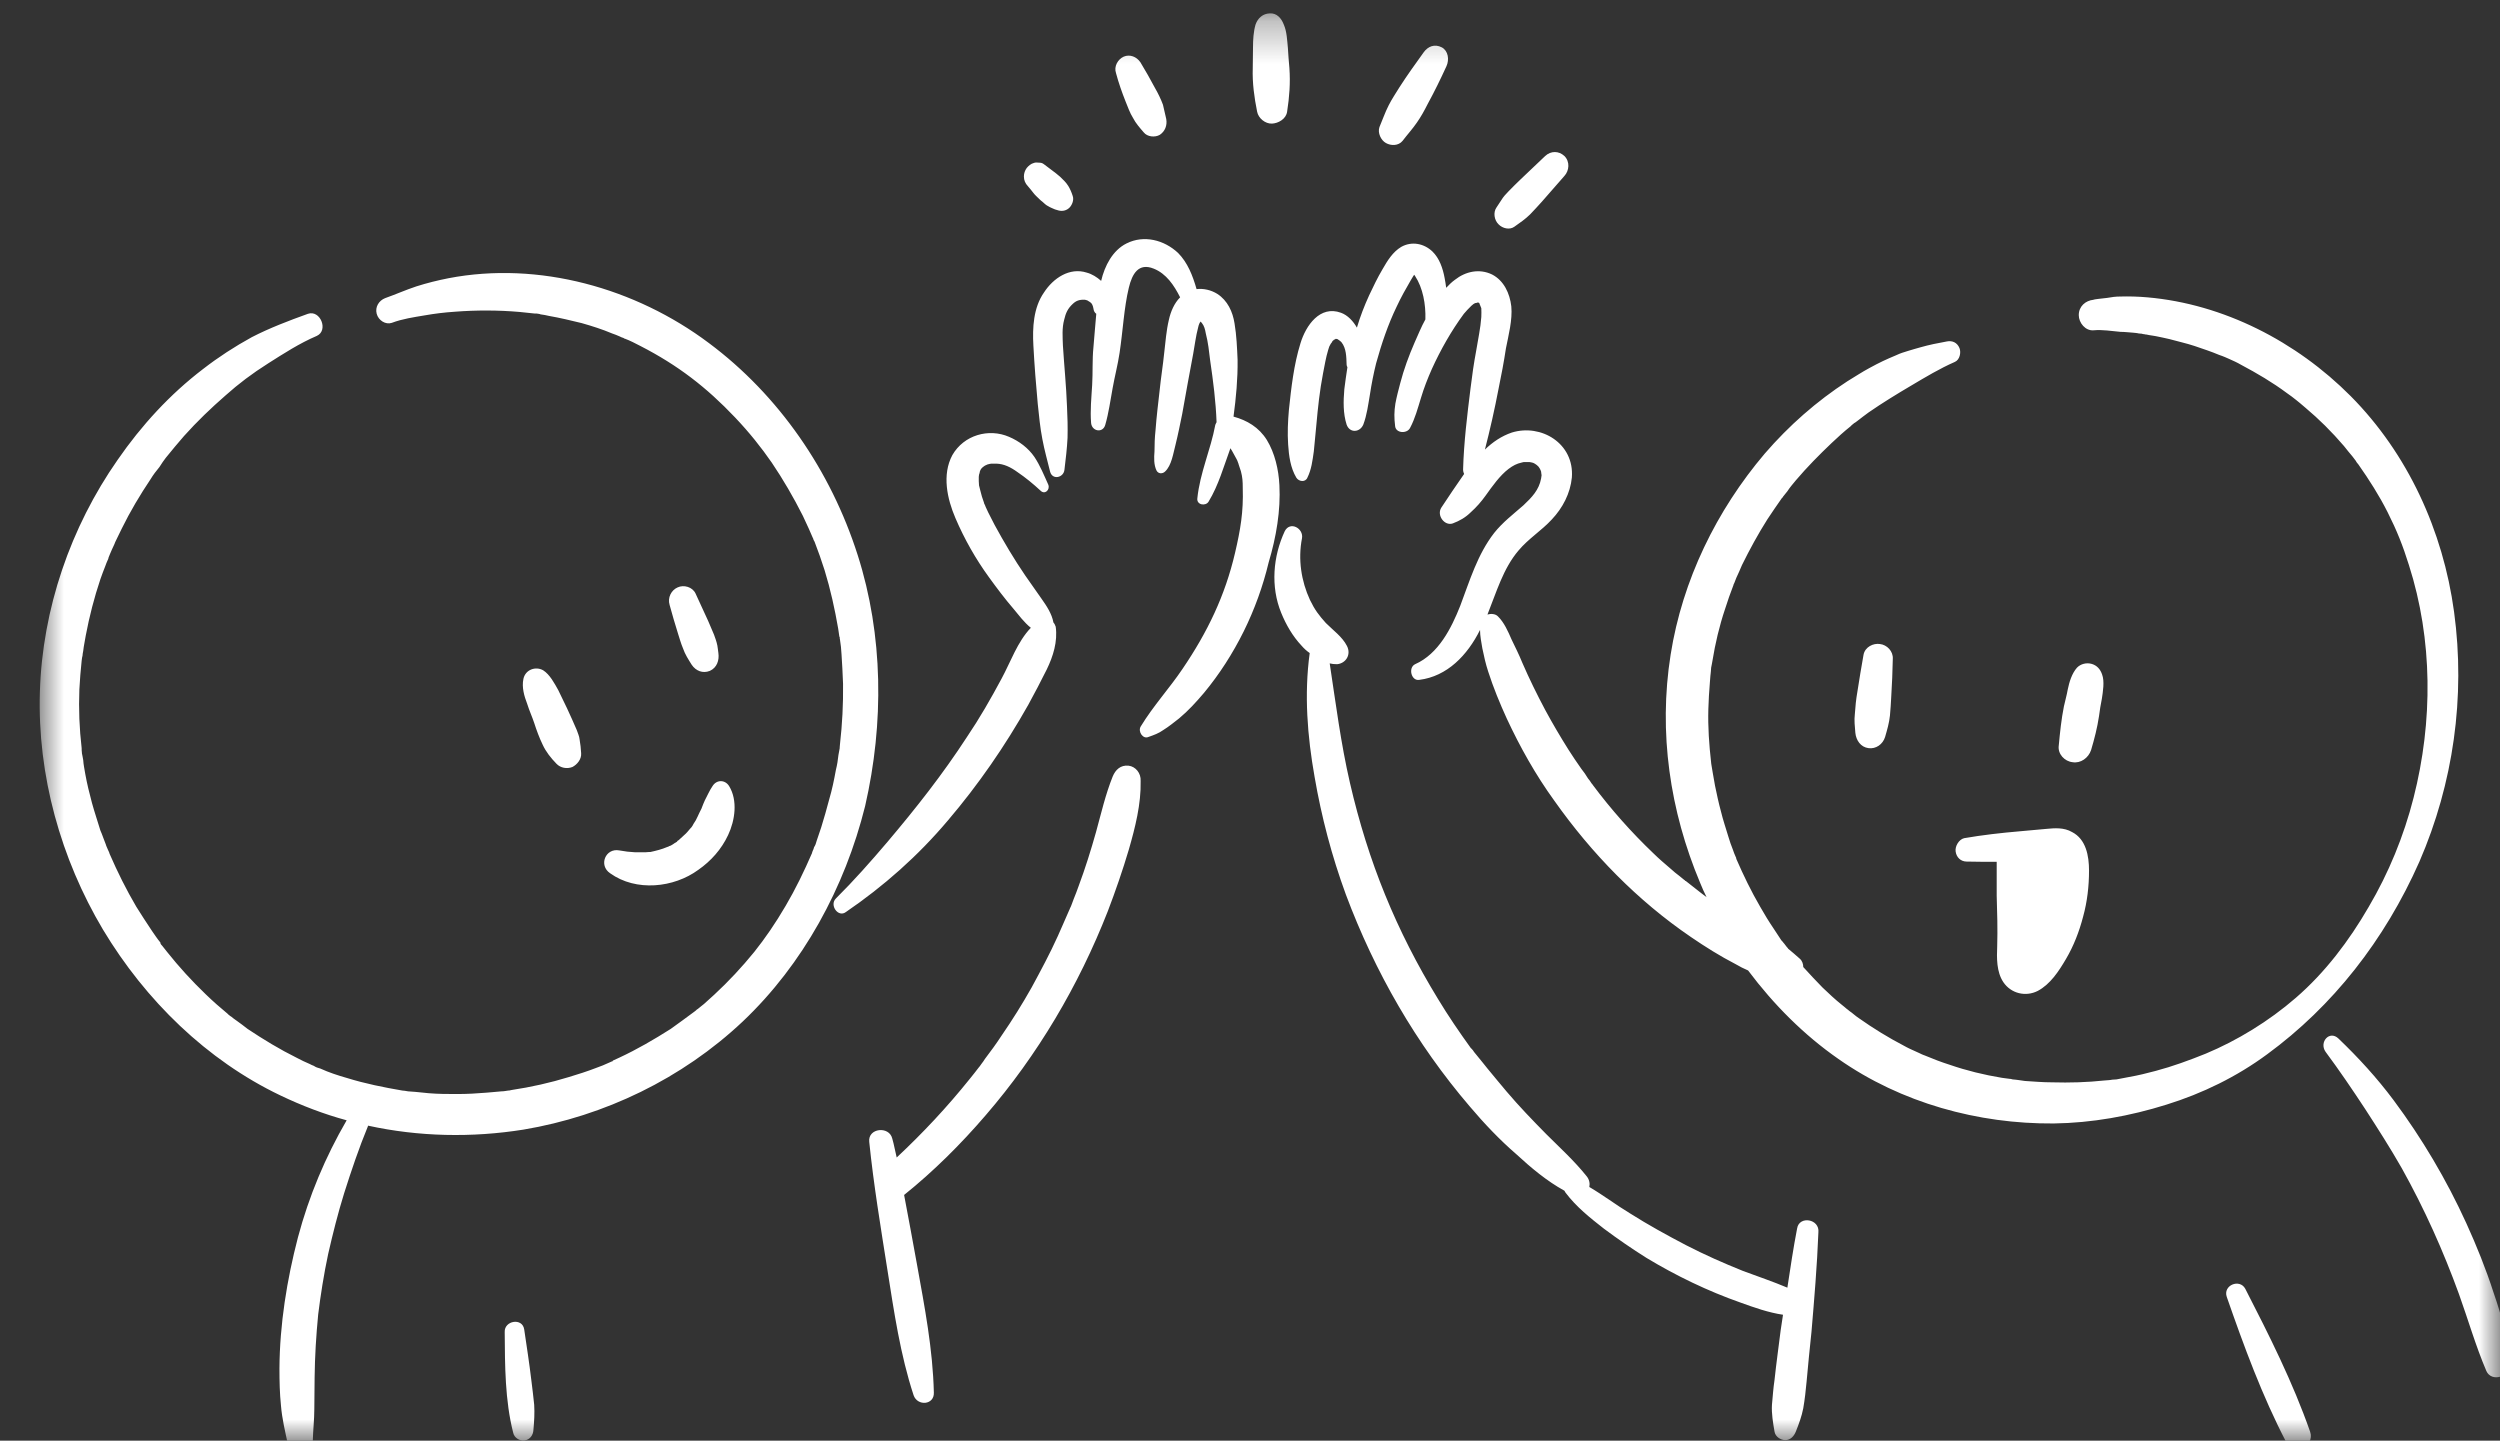 <svg width="59" height="34" viewBox="0 0 59 34" fill="none" xmlns="http://www.w3.org/2000/svg">
<rect x="0" y="0" width="59" height="34" fill="#333333" stroke="none"/>
<mask id="mask0_39_22" style="mask-type:luminance" maskUnits="userSpaceOnUse" x="0" y="0" width="59" height="34">
<path d="M0.88 0.297H59V34H0.88V0.297Z" fill="white"/>
</mask>
<g mask="url(#mask0_39_22)">
<path d="M53.509 24.878C52.788 25.411 51.977 25.806 51.13 26.069C50.27 26.339 49.368 26.502 48.466 26.514C46.686 26.527 44.87 26.032 43.386 24.991C42.575 24.427 41.861 23.712 41.255 22.903C41.152 22.86 41.056 22.809 40.959 22.753C40.595 22.565 40.244 22.345 39.905 22.113C38.646 21.255 37.568 20.151 36.678 18.891C36.242 18.289 35.873 17.631 35.558 16.954C35.395 16.597 35.243 16.227 35.122 15.851C35.062 15.669 35.02 15.481 34.983 15.299C34.959 15.155 34.929 15.011 34.929 14.866C34.632 15.462 34.154 15.963 33.494 16.045C33.306 16.076 33.227 15.757 33.397 15.675C33.948 15.431 34.251 14.829 34.462 14.296C34.687 13.7 34.868 13.086 35.262 12.578C35.461 12.327 35.716 12.133 35.952 11.926C36.152 11.738 36.321 11.562 36.37 11.293L36.382 11.211C36.382 11.224 36.37 11.142 36.37 11.13C36.364 11.105 36.351 11.08 36.333 11.048C36.309 10.998 36.23 10.942 36.182 10.923C36.152 10.917 36.115 10.904 36.091 10.904C36.085 10.904 36.012 10.904 36.025 10.904C36.006 10.904 35.988 10.904 35.964 10.904C35.952 10.904 35.916 10.917 35.909 10.917C35.794 10.942 35.71 10.986 35.601 11.067C35.395 11.224 35.219 11.475 35.062 11.694C34.959 11.838 34.844 11.97 34.711 12.089C34.584 12.214 34.45 12.29 34.287 12.352C34.093 12.421 33.9 12.164 34.014 11.982C34.19 11.719 34.366 11.45 34.553 11.186C34.541 11.161 34.529 11.124 34.529 11.08C34.547 10.434 34.626 9.801 34.705 9.161C34.741 8.86 34.783 8.572 34.838 8.277C34.88 8.014 34.941 7.745 34.959 7.481C34.959 7.419 34.965 7.337 34.959 7.274L34.929 7.199C34.923 7.18 34.904 7.149 34.917 7.155C34.898 7.149 34.886 7.136 34.88 7.136C34.862 7.149 34.808 7.155 34.826 7.149C34.789 7.161 34.747 7.193 34.723 7.218C34.662 7.274 34.59 7.356 34.547 7.406C34.251 7.807 33.996 8.259 33.791 8.71C33.694 8.929 33.603 9.161 33.536 9.387C33.458 9.638 33.397 9.876 33.276 10.102C33.203 10.24 32.943 10.227 32.925 10.058C32.901 9.863 32.901 9.713 32.931 9.525C32.961 9.362 33.003 9.205 33.046 9.042C33.131 8.716 33.246 8.403 33.385 8.083C33.464 7.908 33.542 7.713 33.639 7.538C33.651 7.18 33.579 6.792 33.397 6.516C33.385 6.503 33.385 6.497 33.379 6.484C33.367 6.497 33.367 6.497 33.361 6.503C33.355 6.516 33.318 6.578 33.3 6.604C33.179 6.81 33.064 7.017 32.961 7.237C32.755 7.663 32.604 8.114 32.477 8.572C32.416 8.817 32.368 9.061 32.331 9.306C32.289 9.55 32.259 9.795 32.174 10.02C32.095 10.208 31.853 10.227 31.78 10.02C31.696 9.757 31.702 9.469 31.726 9.186C31.744 9.017 31.774 8.848 31.799 8.666C31.787 8.647 31.78 8.628 31.78 8.603C31.774 8.428 31.774 8.221 31.659 8.077C31.623 8.039 31.581 8.014 31.562 8.002C31.508 7.995 31.544 7.995 31.502 8.002C31.538 7.995 31.502 8.014 31.478 8.02C31.478 8.033 31.448 8.039 31.442 8.058C31.442 8.07 31.405 8.114 31.405 8.114C31.369 8.177 31.369 8.177 31.345 8.259C31.29 8.44 31.26 8.628 31.224 8.81C31.145 9.218 31.102 9.625 31.066 10.027C31.048 10.24 31.024 10.447 31.006 10.653C30.975 10.867 30.951 11.08 30.854 11.274C30.806 11.387 30.654 11.368 30.594 11.274C30.455 11.042 30.418 10.76 30.4 10.49C30.382 10.221 30.394 9.945 30.418 9.675C30.473 9.155 30.533 8.61 30.691 8.102C30.818 7.682 31.151 7.199 31.647 7.381C31.805 7.437 31.938 7.582 32.023 7.732C32.101 7.469 32.198 7.218 32.313 6.967C32.41 6.76 32.513 6.547 32.628 6.353C32.743 6.152 32.87 5.945 33.07 5.826C33.318 5.688 33.603 5.745 33.803 5.933C33.972 6.096 34.051 6.334 34.093 6.56C34.111 6.641 34.117 6.71 34.13 6.792C34.196 6.723 34.257 6.66 34.335 6.604C34.59 6.403 34.917 6.334 35.213 6.478C35.492 6.622 35.631 6.923 35.667 7.23C35.697 7.55 35.601 7.908 35.54 8.221C35.492 8.541 35.431 8.86 35.365 9.18C35.274 9.657 35.165 10.139 35.044 10.61C35.225 10.434 35.437 10.29 35.679 10.208C36.37 9.995 37.157 10.465 37.096 11.268C37.06 11.644 36.878 11.989 36.624 12.258C36.382 12.522 36.073 12.71 35.837 12.992C35.474 13.418 35.316 13.976 35.104 14.503C35.183 14.478 35.292 14.484 35.352 14.547C35.498 14.691 35.589 14.898 35.673 15.092C35.758 15.268 35.849 15.449 35.928 15.644C36.091 16.02 36.273 16.39 36.466 16.753C36.642 17.079 36.824 17.387 37.017 17.694C37.114 17.844 37.217 18.001 37.32 18.145C37.375 18.214 37.429 18.289 37.477 18.371C37.508 18.408 37.532 18.44 37.55 18.471C37.55 18.477 37.568 18.496 37.574 18.502C37.587 18.515 37.587 18.521 37.587 18.521C38.022 19.104 38.501 19.643 39.021 20.139C39.154 20.27 39.288 20.383 39.427 20.502C39.493 20.565 39.566 20.621 39.633 20.672C39.669 20.703 39.712 20.734 39.748 20.766C39.76 20.772 39.766 20.772 39.766 20.784C39.766 20.784 39.772 20.791 39.784 20.791C39.948 20.916 40.105 21.048 40.275 21.173C40.22 21.06 40.166 20.947 40.123 20.835C39.409 19.136 39.136 17.286 39.427 15.449C39.705 13.688 40.511 12.045 41.649 10.704C42.218 10.045 42.872 9.469 43.598 8.998C43.774 8.892 43.943 8.779 44.119 8.685C44.373 8.547 44.494 8.491 44.748 8.384C44.87 8.328 44.906 8.321 45.045 8.277C45.142 8.246 45.239 8.221 45.324 8.196C45.523 8.139 45.735 8.096 45.947 8.058C46.074 8.033 46.189 8.083 46.244 8.215C46.286 8.321 46.25 8.491 46.135 8.541C45.778 8.697 45.445 8.898 45.106 9.099C44.767 9.299 44.428 9.506 44.101 9.732C44.016 9.795 43.931 9.857 43.852 9.92C43.834 9.932 43.774 9.983 43.762 9.983C43.737 10.008 43.701 10.027 43.677 10.058C43.52 10.183 43.368 10.321 43.229 10.453C42.932 10.735 42.648 11.023 42.381 11.337C42.315 11.418 42.242 11.5 42.182 11.594C42.157 11.631 42.121 11.663 42.097 11.7C42.085 11.707 42.079 11.725 42.073 11.738C42.073 11.738 42.073 11.744 42.06 11.744C41.939 11.92 41.818 12.089 41.709 12.258C41.491 12.603 41.292 12.967 41.11 13.337C41.068 13.437 41.025 13.537 40.977 13.637C40.959 13.681 40.947 13.713 40.928 13.763C40.916 13.782 40.91 13.794 40.91 13.807C40.837 13.995 40.771 14.183 40.71 14.377C40.577 14.772 40.48 15.186 40.414 15.594C40.402 15.65 40.396 15.706 40.383 15.757C40.383 15.788 40.377 15.813 40.377 15.838C40.377 15.869 40.365 15.932 40.365 15.951C40.359 16.001 40.359 16.057 40.353 16.108C40.335 16.321 40.323 16.528 40.317 16.735C40.305 17.161 40.335 17.575 40.383 18.001C40.383 18.001 40.383 18.001 40.383 18.007C40.383 18.038 40.396 18.064 40.396 18.089C40.402 18.133 40.414 18.189 40.42 18.233C40.438 18.333 40.456 18.44 40.474 18.54C40.517 18.747 40.559 18.948 40.614 19.148C40.662 19.349 40.729 19.543 40.789 19.744C40.819 19.85 40.856 19.951 40.898 20.057C40.916 20.114 40.934 20.157 40.959 20.214C40.971 20.233 40.977 20.252 40.977 20.27C41.146 20.659 41.328 21.035 41.54 21.399C41.643 21.581 41.746 21.75 41.861 21.919C41.921 22.013 41.982 22.101 42.042 22.195C42.06 22.207 42.079 22.239 42.097 22.258C42.097 22.258 42.097 22.258 42.103 22.264C42.115 22.283 42.163 22.339 42.175 22.358C42.182 22.364 42.194 22.37 42.2 22.389C42.297 22.465 42.381 22.546 42.478 22.628C42.533 22.678 42.557 22.753 42.557 22.822C42.708 22.985 42.854 23.148 43.011 23.305C43.162 23.449 43.308 23.587 43.465 23.712C43.507 23.75 43.556 23.781 43.586 23.812C43.604 23.825 43.623 23.837 43.641 23.856C43.719 23.907 43.786 23.975 43.865 24.026C44.21 24.27 44.567 24.489 44.93 24.678C45.027 24.734 45.13 24.778 45.227 24.822C45.275 24.841 45.318 24.866 45.36 24.884C45.384 24.897 45.414 24.903 45.427 24.91C45.62 24.991 45.814 25.066 46.014 25.129C46.413 25.267 46.825 25.367 47.243 25.436C47.303 25.442 47.364 25.455 47.431 25.461C47.431 25.461 47.437 25.461 47.443 25.461C47.461 25.461 47.491 25.474 47.497 25.474C47.594 25.48 47.691 25.499 47.788 25.511C47.994 25.524 48.212 25.543 48.429 25.543C48.841 25.555 49.259 25.543 49.671 25.499C49.731 25.493 49.792 25.493 49.852 25.48C49.864 25.48 49.931 25.474 49.949 25.474C50.046 25.455 50.149 25.436 50.246 25.417C50.458 25.38 50.663 25.33 50.875 25.273C51.275 25.167 51.669 25.022 52.056 24.866C52.795 24.558 53.545 24.101 54.181 23.549C54.871 22.953 55.44 22.201 55.9 21.405C56.373 20.603 56.73 19.731 56.96 18.828C57.42 17.023 57.414 15.098 56.851 13.337C56.706 12.873 56.566 12.522 56.348 12.089C56.149 11.694 55.913 11.324 55.658 10.961C55.646 10.948 55.622 10.917 55.622 10.917C55.616 10.904 55.604 10.898 55.604 10.885C55.58 10.854 55.543 10.804 55.519 10.773C55.446 10.691 55.386 10.61 55.319 10.528C55.18 10.365 55.029 10.202 54.871 10.045C54.726 9.901 54.568 9.757 54.411 9.625C54.369 9.588 54.32 9.55 54.278 9.512C54.272 9.506 54.199 9.45 54.193 9.443C54.12 9.387 54.054 9.331 53.975 9.28C53.63 9.023 53.267 8.81 52.891 8.61C52.795 8.553 52.692 8.509 52.595 8.465C52.577 8.459 52.51 8.428 52.51 8.428C52.462 8.409 52.419 8.39 52.377 8.378C52.183 8.296 51.989 8.233 51.79 8.165C51.602 8.102 51.396 8.058 51.196 8.002C51.093 7.976 50.99 7.958 50.875 7.933C50.821 7.926 50.773 7.914 50.718 7.908C50.7 7.908 50.676 7.895 50.657 7.895C50.645 7.895 50.633 7.895 50.615 7.889C50.585 7.889 50.542 7.876 50.554 7.876C50.524 7.876 50.5 7.87 50.476 7.87C50.427 7.857 50.379 7.857 50.337 7.851C50.24 7.845 50.143 7.832 50.046 7.832C49.834 7.813 49.616 7.776 49.41 7.795C49.217 7.813 49.059 7.619 49.059 7.437C49.059 7.23 49.217 7.093 49.41 7.074C49.392 7.074 49.489 7.055 49.513 7.055C49.586 7.049 49.664 7.036 49.731 7.03C49.834 7.011 49.931 6.998 50.04 6.998C50.246 6.992 50.458 6.998 50.676 7.017C52.474 7.174 54.193 8.058 55.477 9.349C56.821 10.704 57.656 12.522 57.916 14.44C58.189 16.446 57.898 18.49 57.099 20.333C56.276 22.195 55.047 23.75 53.509 24.878ZM14.405 25.022C14.387 25.029 14.351 25.041 14.405 25.022ZM20.241 13.098C19.605 11.105 18.377 9.324 16.73 8.096C14.992 6.792 12.71 6.158 10.585 6.566C10.331 6.616 10.076 6.679 9.822 6.76C9.574 6.842 9.338 6.948 9.089 7.036C8.944 7.093 8.847 7.243 8.89 7.406C8.932 7.563 9.102 7.669 9.247 7.619C9.495 7.525 9.761 7.487 10.016 7.444C10.27 7.4 10.47 7.375 10.742 7.356C11.239 7.318 11.753 7.318 12.262 7.362C12.383 7.375 12.504 7.387 12.625 7.4C12.637 7.4 12.643 7.4 12.649 7.4C12.649 7.4 12.661 7.4 12.668 7.4C12.698 7.406 12.728 7.406 12.758 7.419C12.825 7.425 12.898 7.444 12.958 7.456C13.212 7.5 13.473 7.563 13.727 7.625C13.969 7.694 14.211 7.77 14.447 7.87C14.508 7.889 14.562 7.914 14.623 7.939C14.647 7.951 14.684 7.97 14.714 7.976C14.72 7.976 14.72 7.976 14.726 7.989C14.726 7.989 14.726 7.989 14.738 7.989C14.871 8.039 14.992 8.102 15.113 8.165C16.003 8.622 16.675 9.143 17.347 9.851C17.686 10.208 17.965 10.559 18.213 10.917C18.48 11.312 18.728 11.738 18.946 12.171C18.994 12.277 19.043 12.377 19.091 12.484C19.121 12.553 19.145 12.603 19.17 12.666C19.17 12.678 19.182 12.685 19.188 12.703C19.194 12.729 19.206 12.76 19.224 12.785C19.309 13.004 19.388 13.23 19.46 13.456C19.599 13.907 19.702 14.377 19.781 14.835C19.787 14.891 19.799 14.948 19.805 14.998C19.805 15.011 19.805 15.023 19.817 15.036C19.817 15.054 19.817 15.073 19.823 15.092C19.842 15.205 19.854 15.324 19.86 15.443C19.878 15.669 19.884 15.901 19.896 16.139C19.902 16.615 19.878 17.086 19.823 17.568C19.823 17.593 19.817 17.612 19.817 17.637C19.817 17.65 19.817 17.65 19.817 17.656C19.805 17.712 19.799 17.763 19.787 17.819C19.775 17.938 19.757 18.051 19.727 18.17C19.684 18.408 19.636 18.64 19.569 18.866C19.509 19.092 19.448 19.311 19.381 19.524C19.345 19.637 19.309 19.731 19.273 19.844C19.261 19.894 19.242 19.951 19.212 19.994C19.206 20.026 19.194 20.051 19.182 20.076C19.182 20.088 19.17 20.095 19.17 20.107C19.17 20.114 19.164 20.114 19.164 20.132C18.976 20.565 18.776 20.979 18.54 21.38C18.298 21.794 18.056 22.145 17.801 22.465C17.511 22.822 17.196 23.16 16.857 23.474C16.778 23.549 16.694 23.618 16.615 23.693C16.572 23.731 16.524 23.762 16.482 23.8C16.482 23.8 16.463 23.819 16.445 23.825C16.433 23.844 16.385 23.875 16.379 23.881C16.197 24.019 16.009 24.151 15.828 24.283C15.434 24.533 15.035 24.765 14.617 24.96C14.562 24.985 14.52 25.004 14.466 25.029C14.466 25.029 14.46 25.029 14.46 25.041H14.466C14.441 25.047 14.417 25.06 14.387 25.073C14.284 25.123 14.169 25.167 14.066 25.204C13.854 25.286 13.636 25.355 13.43 25.417C12.982 25.555 12.528 25.656 12.074 25.724C12.056 25.724 12.032 25.737 12.014 25.737C12.008 25.737 12.008 25.737 11.995 25.737C11.947 25.743 11.893 25.756 11.832 25.756C11.717 25.762 11.602 25.781 11.481 25.787C11.257 25.806 11.021 25.819 10.791 25.819C10.567 25.819 10.349 25.819 10.119 25.8C10.016 25.787 9.901 25.781 9.798 25.768C9.743 25.762 9.695 25.762 9.634 25.756C9.604 25.756 9.58 25.743 9.556 25.743C9.543 25.743 9.507 25.737 9.495 25.737C9.059 25.662 8.617 25.574 8.193 25.442C7.975 25.38 7.764 25.311 7.558 25.217C7.503 25.204 7.449 25.185 7.406 25.154C7.388 25.148 7.328 25.123 7.309 25.11C7.207 25.066 7.11 25.022 7.007 24.966C6.601 24.765 6.22 24.533 5.844 24.283C5.76 24.214 5.669 24.151 5.584 24.088C5.542 24.057 5.493 24.026 5.451 23.988C5.445 23.988 5.427 23.975 5.415 23.963C5.402 23.957 5.384 23.938 5.372 23.925C5.197 23.781 5.027 23.631 4.858 23.468C4.525 23.148 4.222 22.816 3.943 22.465C3.907 22.421 3.865 22.364 3.828 22.32C3.81 22.302 3.792 22.283 3.786 22.258C3.786 22.258 3.786 22.258 3.786 22.245C3.713 22.157 3.647 22.057 3.586 21.969C3.453 21.775 3.338 21.587 3.217 21.399C2.981 20.998 2.775 20.584 2.587 20.151C2.581 20.132 2.575 20.107 2.563 20.088C2.563 20.088 2.563 20.076 2.557 20.076C2.539 20.026 2.509 19.976 2.496 19.925C2.448 19.813 2.418 19.706 2.369 19.599C2.303 19.38 2.23 19.167 2.17 18.948C2.109 18.722 2.054 18.496 2.012 18.264C1.994 18.151 1.97 18.045 1.964 17.938C1.952 17.882 1.946 17.825 1.933 17.775C1.933 17.775 1.933 17.775 1.933 17.763C1.927 17.725 1.927 17.694 1.927 17.656C1.873 17.192 1.855 16.735 1.873 16.271C1.885 16.045 1.903 15.819 1.927 15.594C1.927 15.568 1.946 15.468 1.946 15.487C1.952 15.443 1.952 15.405 1.964 15.362C1.976 15.242 2.006 15.117 2.024 14.998C2.109 14.547 2.224 14.101 2.369 13.669C2.406 13.569 2.442 13.462 2.484 13.362C2.502 13.312 2.521 13.261 2.545 13.211C2.545 13.211 2.557 13.192 2.557 13.18C2.557 13.174 2.563 13.167 2.563 13.155C2.575 13.13 2.587 13.092 2.599 13.067C2.605 13.048 2.636 12.986 2.642 12.967C2.666 12.91 2.696 12.86 2.72 12.791C2.775 12.685 2.817 12.584 2.872 12.478C3.072 12.07 3.308 11.675 3.556 11.305C3.616 11.205 3.689 11.111 3.762 11.023C3.786 10.986 3.81 10.948 3.84 10.904C3.84 10.904 3.907 10.816 3.913 10.804C4.058 10.628 4.198 10.453 4.343 10.29C4.652 9.945 4.979 9.632 5.324 9.331C5.633 9.055 5.947 8.817 6.335 8.572C6.692 8.346 7.067 8.102 7.479 7.926C7.758 7.795 7.558 7.306 7.267 7.406C6.813 7.569 6.353 7.745 5.941 7.958C5.542 8.177 5.154 8.428 4.791 8.71C4.01 9.306 3.338 10.039 2.775 10.854C1.667 12.44 1.001 14.365 0.941 16.327C0.88 18.296 1.437 20.27 2.43 21.938C3.435 23.612 4.882 25.022 6.613 25.85C7.122 26.094 7.649 26.295 8.181 26.439C7.679 27.304 7.291 28.226 7.031 29.204C6.771 30.201 6.601 31.254 6.595 32.295C6.595 32.596 6.601 32.884 6.631 33.172C6.656 33.48 6.728 33.78 6.795 34.088C6.874 34.426 7.37 34.345 7.382 34.006C7.388 33.749 7.418 33.505 7.418 33.254C7.418 33.003 7.425 32.746 7.425 32.502C7.431 32.006 7.461 31.517 7.509 31.022C7.564 30.577 7.642 30.075 7.745 29.593C7.854 29.116 7.975 28.633 8.121 28.163C8.29 27.63 8.472 27.091 8.684 26.577C8.684 26.577 8.684 26.577 8.684 26.565C9.883 26.828 11.136 26.853 12.353 26.659C14.266 26.339 16.1 25.455 17.529 24.107C18.952 22.759 19.939 20.947 20.417 19.023C20.865 17.067 20.847 14.992 20.241 13.098ZM26.634 18.07C26.447 18.051 26.326 18.164 26.259 18.327C26.09 18.747 25.987 19.198 25.866 19.637C25.744 20.07 25.611 20.496 25.454 20.916C25.418 21.016 25.381 21.117 25.339 21.217C25.321 21.273 25.297 21.324 25.278 21.38C25.272 21.399 25.26 21.418 25.254 21.43C25.254 21.443 25.236 21.468 25.23 21.487C25.139 21.693 25.054 21.894 24.963 22.095C24.776 22.508 24.564 22.903 24.346 23.305C24.128 23.693 23.892 24.07 23.638 24.439C23.511 24.634 23.377 24.816 23.244 24.991C23.22 25.029 23.196 25.066 23.165 25.104C23.159 25.11 23.147 25.129 23.147 25.129C23.135 25.148 23.117 25.173 23.099 25.192C23.026 25.286 22.96 25.373 22.887 25.461C22.354 26.126 21.779 26.74 21.162 27.317C21.125 27.173 21.101 27.016 21.058 26.872C20.986 26.565 20.477 26.621 20.514 26.947C20.617 27.956 20.786 28.972 20.944 29.975C21.101 30.966 21.246 31.969 21.561 32.928C21.652 33.191 22.051 33.16 22.039 32.865C22.015 31.843 21.821 30.84 21.64 29.837C21.543 29.298 21.44 28.746 21.337 28.201C22.033 27.643 22.681 26.997 23.262 26.32C24.485 24.903 25.454 23.267 26.144 21.505C26.326 21.029 26.495 20.54 26.64 20.051C26.792 19.524 26.931 18.973 26.919 18.433C26.931 18.245 26.798 18.089 26.634 18.07ZM22.372 19.361C23.087 18.521 23.716 17.612 24.267 16.634C24.413 16.365 24.564 16.082 24.703 15.8C24.855 15.487 24.963 15.142 24.915 14.791C24.903 14.754 24.885 14.716 24.861 14.691C24.824 14.484 24.697 14.296 24.582 14.133C24.449 13.951 24.328 13.763 24.195 13.581C23.934 13.199 23.692 12.791 23.474 12.39C23.42 12.29 23.377 12.196 23.323 12.095C23.305 12.051 23.28 12.008 23.262 11.964C23.256 11.939 23.238 11.907 23.226 11.882C23.226 11.87 23.22 11.863 23.22 11.857C23.184 11.763 23.159 11.675 23.135 11.575C23.123 11.537 23.117 11.493 23.105 11.456C23.105 11.418 23.099 11.393 23.099 11.356C23.099 11.324 23.099 11.293 23.099 11.255C23.099 11.249 23.105 11.186 23.117 11.168C23.123 11.111 23.147 11.061 23.196 11.023C23.226 10.998 23.256 10.979 23.305 10.961C23.395 10.935 23.414 10.942 23.517 10.942C23.692 10.948 23.849 11.023 24.013 11.142C24.207 11.274 24.382 11.418 24.558 11.581C24.661 11.682 24.788 11.556 24.739 11.437C24.643 11.224 24.546 10.986 24.413 10.785C24.267 10.572 24.049 10.409 23.813 10.309C23.335 10.102 22.748 10.265 22.475 10.741C22.227 11.205 22.354 11.776 22.548 12.227C22.76 12.722 23.026 13.192 23.341 13.625C23.523 13.876 23.716 14.133 23.916 14.365C24.037 14.509 24.17 14.691 24.328 14.816C24.013 15.142 23.849 15.625 23.638 16.014C23.383 16.49 23.117 16.954 22.82 17.393C22.245 18.277 21.622 19.067 20.944 19.869C20.55 20.333 20.15 20.784 19.727 21.204C19.569 21.361 19.781 21.662 19.963 21.524C20.853 20.916 21.664 20.201 22.372 19.361ZM30.194 11.45C30.176 11.08 30.085 10.691 29.898 10.384C29.71 10.083 29.431 9.92 29.111 9.832C29.171 9.387 29.213 8.936 29.207 8.491C29.195 8.215 29.183 7.914 29.135 7.632C29.092 7.356 28.971 7.093 28.729 6.936C28.578 6.842 28.402 6.804 28.239 6.823C28.148 6.503 28.027 6.196 27.803 5.97C27.476 5.663 26.998 5.538 26.586 5.745C26.259 5.908 26.071 6.271 25.987 6.629C25.89 6.541 25.769 6.466 25.648 6.434C25.242 6.303 24.855 6.566 24.637 6.904C24.388 7.262 24.364 7.732 24.388 8.158C24.413 8.622 24.449 9.08 24.491 9.531C24.521 9.813 24.546 10.089 24.6 10.365C24.649 10.628 24.721 10.879 24.782 11.13C24.836 11.337 25.103 11.274 25.121 11.086C25.151 10.835 25.181 10.591 25.194 10.334C25.2 10.083 25.194 9.838 25.181 9.588C25.163 9.105 25.115 8.635 25.085 8.158C25.078 7.951 25.06 7.745 25.115 7.544C25.151 7.387 25.2 7.281 25.315 7.174C25.393 7.099 25.472 7.067 25.605 7.074C25.605 7.074 25.678 7.093 25.666 7.093C25.678 7.099 25.708 7.118 25.726 7.13C25.775 7.161 25.793 7.218 25.805 7.281C25.811 7.337 25.835 7.381 25.872 7.406C25.847 7.669 25.829 7.933 25.805 8.196C25.775 8.491 25.793 8.791 25.775 9.086C25.757 9.387 25.726 9.688 25.75 9.983C25.769 10.183 26.029 10.227 26.084 10.027C26.168 9.738 26.205 9.443 26.259 9.155C26.308 8.879 26.38 8.61 26.422 8.328C26.501 7.807 26.526 7.262 26.64 6.792C26.719 6.459 26.871 6.196 27.228 6.34C27.524 6.459 27.706 6.729 27.851 7.017C27.712 7.155 27.627 7.356 27.585 7.55C27.524 7.807 27.506 8.07 27.476 8.321C27.446 8.622 27.397 8.917 27.367 9.218C27.331 9.531 27.294 9.838 27.27 10.158C27.252 10.321 27.246 10.49 27.246 10.653C27.234 10.804 27.228 10.967 27.294 11.105C27.337 11.186 27.434 11.186 27.494 11.13C27.651 10.986 27.688 10.697 27.742 10.497C27.803 10.252 27.851 10.008 27.9 9.769C27.985 9.299 28.069 8.817 28.16 8.346C28.196 8.152 28.221 7.933 28.275 7.732C28.275 7.713 28.299 7.65 28.299 7.65C28.305 7.632 28.317 7.607 28.336 7.588C28.336 7.588 28.342 7.588 28.342 7.6C28.354 7.607 28.366 7.625 28.366 7.625C28.42 7.694 28.439 7.77 28.457 7.87C28.511 8.077 28.535 8.296 28.56 8.509C28.632 8.998 28.693 9.475 28.711 9.964C28.699 9.983 28.693 10.001 28.681 10.027C28.572 10.616 28.317 11.161 28.257 11.763C28.239 11.92 28.457 11.951 28.523 11.838C28.759 11.45 28.881 11.005 29.038 10.578C29.092 10.66 29.135 10.754 29.183 10.835C29.195 10.86 29.207 10.879 29.213 10.904C29.213 10.917 29.232 10.942 29.232 10.961C29.25 11.011 29.268 11.067 29.286 11.124C29.323 11.268 29.329 11.356 29.329 11.519C29.347 12.083 29.274 12.503 29.147 13.048C28.911 14.058 28.499 14.916 27.906 15.788C27.603 16.239 27.216 16.659 26.919 17.148C26.852 17.267 26.974 17.449 27.101 17.393C27.228 17.349 27.349 17.305 27.452 17.23C27.585 17.148 27.706 17.048 27.827 16.954C28.045 16.772 28.227 16.572 28.414 16.352C28.778 15.913 29.092 15.424 29.353 14.898C29.607 14.384 29.807 13.832 29.94 13.274C30.122 12.666 30.225 12.045 30.194 11.45ZM58.849 30.508C58.667 29.944 58.449 29.404 58.207 28.872C57.735 27.837 57.16 26.866 56.488 25.963C56.094 25.436 55.658 24.96 55.186 24.508C54.974 24.308 54.726 24.596 54.883 24.822C55.204 25.254 55.519 25.718 55.816 26.17C56.112 26.627 56.409 27.091 56.681 27.568C57.22 28.533 57.662 29.524 58.031 30.539C58.249 31.147 58.425 31.762 58.679 32.357C58.8 32.627 59.236 32.495 59.218 32.207C59.194 31.618 59.042 31.066 58.849 30.508ZM42.412 28.991C42.321 29.461 42.254 29.919 42.182 30.389C41.843 30.245 41.485 30.125 41.134 29.994C40.68 29.812 40.226 29.611 39.79 29.386C39.336 29.148 38.9 28.909 38.464 28.633C38.143 28.439 37.829 28.201 37.508 28.013C37.526 27.931 37.508 27.837 37.447 27.762C37.157 27.398 36.818 27.091 36.491 26.765C36.17 26.439 35.849 26.107 35.552 25.756C35.401 25.58 35.256 25.398 35.104 25.217C35.038 25.129 34.959 25.041 34.886 24.947C34.85 24.91 34.826 24.866 34.789 24.828C34.789 24.828 34.771 24.803 34.759 24.784C34.747 24.765 34.711 24.734 34.711 24.734C34.444 24.364 34.178 23.975 33.936 23.574C32.949 21.957 32.289 20.339 31.859 18.477C31.641 17.531 31.526 16.609 31.381 15.656C31.429 15.669 31.49 15.675 31.556 15.675C31.762 15.656 31.895 15.449 31.787 15.242C31.678 15.029 31.46 14.873 31.29 14.703C31.127 14.521 31.03 14.396 30.915 14.158C30.709 13.713 30.63 13.199 30.727 12.703C30.769 12.472 30.449 12.29 30.321 12.534C30.043 13.13 29.982 13.844 30.237 14.465C30.352 14.747 30.509 15.017 30.715 15.236C30.769 15.299 30.836 15.362 30.909 15.412C30.776 16.39 30.854 17.374 31.024 18.333C31.187 19.28 31.429 20.201 31.762 21.11C32.447 22.941 33.421 24.634 34.687 26.113C35.026 26.514 35.395 26.903 35.788 27.242C36.133 27.561 36.509 27.875 36.92 28.101C36.933 28.119 36.939 28.132 36.945 28.144C37.199 28.483 37.532 28.746 37.853 28.997C38.18 29.241 38.519 29.474 38.858 29.687C39.554 30.107 40.305 30.47 41.074 30.74C41.401 30.859 41.74 30.978 42.079 31.028C42.06 31.147 42.042 31.273 42.024 31.392C41.976 31.781 41.921 32.169 41.879 32.564C41.849 32.765 41.837 32.953 41.818 33.154C41.806 33.36 41.843 33.58 41.879 33.787C41.897 33.906 42.024 33.987 42.133 33.987C42.254 33.987 42.339 33.893 42.381 33.787C42.454 33.605 42.521 33.423 42.557 33.235C42.593 33.028 42.617 32.809 42.636 32.602C42.672 32.213 42.708 31.824 42.751 31.43C42.817 30.652 42.884 29.862 42.914 29.085C42.95 28.765 42.46 28.684 42.412 28.991ZM52.988 30.414C52.855 30.169 52.456 30.332 52.552 30.608C52.958 31.774 53.388 32.947 53.957 34.038C54.12 34.357 54.635 34.138 54.52 33.793C54.114 32.627 53.551 31.511 52.988 30.414ZM12.54 32.577C12.492 32.175 12.431 31.774 12.371 31.373C12.328 31.091 11.899 31.166 11.911 31.436C11.917 32.232 11.917 33.047 12.111 33.812C12.135 33.931 12.262 34.012 12.383 33.994C12.504 33.975 12.583 33.874 12.589 33.743C12.607 33.542 12.619 33.354 12.607 33.154C12.589 32.972 12.565 32.777 12.54 32.577ZM48.914 17.988C49.102 18.02 49.289 17.888 49.35 17.7C49.428 17.437 49.495 17.18 49.537 16.898C49.556 16.76 49.574 16.628 49.604 16.49C49.628 16.327 49.671 16.082 49.61 15.919C49.568 15.794 49.489 15.706 49.368 15.669C49.241 15.631 49.102 15.669 49.017 15.757C48.896 15.894 48.835 16.095 48.799 16.271C48.775 16.409 48.738 16.534 48.708 16.672C48.647 16.979 48.617 17.274 48.587 17.593C48.557 17.794 48.726 17.97 48.914 17.988ZM43.98 15.449C43.931 15.738 43.877 16.032 43.834 16.327C43.804 16.496 43.786 16.672 43.774 16.854C43.756 16.998 43.774 17.148 43.786 17.293C43.804 17.474 43.913 17.631 44.095 17.656C44.27 17.681 44.434 17.568 44.488 17.393C44.537 17.224 44.585 17.061 44.603 16.885C44.615 16.741 44.627 16.59 44.633 16.446C44.652 16.145 44.664 15.851 44.67 15.55C44.682 15.368 44.531 15.217 44.367 15.199C44.21 15.174 44.016 15.268 43.98 15.449ZM15.35 20.107C15.337 20.107 15.331 20.107 15.331 20.107C15.331 20.107 15.331 20.107 15.319 20.107C15.289 20.107 15.259 20.114 15.228 20.114C15.15 20.114 15.071 20.114 14.992 20.114C14.853 20.107 14.756 20.095 14.617 20.07C14.29 20.007 14.12 20.421 14.399 20.609C15.01 21.048 15.9 20.954 16.482 20.527C16.778 20.32 17.026 20.045 17.184 19.706C17.347 19.361 17.414 18.891 17.208 18.553C17.111 18.396 16.911 18.396 16.815 18.553C16.742 18.659 16.694 18.778 16.633 18.891C16.615 18.922 16.572 19.042 16.578 19.023C16.572 19.042 16.56 19.067 16.554 19.085C16.518 19.148 16.494 19.211 16.463 19.273C16.439 19.33 16.403 19.393 16.367 19.443C16.354 19.474 16.336 19.499 16.318 19.524C16.306 19.537 16.3 19.543 16.288 19.556C16.245 19.606 16.203 19.662 16.149 19.706C16.124 19.725 16.106 19.75 16.082 19.769C16.07 19.781 16.027 19.813 16.021 19.825C16.003 19.831 15.979 19.85 15.979 19.863C15.943 19.882 15.906 19.907 15.882 19.925C15.852 19.944 15.822 19.963 15.791 19.969C15.785 19.976 15.761 19.988 15.749 19.988C15.616 20.045 15.489 20.076 15.35 20.107ZM12.807 17.575C12.885 17.744 13 17.888 13.134 18.026C13.23 18.126 13.382 18.151 13.509 18.101C13.618 18.045 13.727 17.919 13.715 17.775C13.709 17.662 13.697 17.556 13.678 17.449C13.672 17.374 13.636 17.305 13.612 17.23C13.539 17.061 13.461 16.885 13.382 16.716C13.315 16.572 13.243 16.427 13.176 16.289C13.085 16.126 12.976 15.919 12.819 15.819C12.643 15.719 12.401 15.8 12.353 16.02C12.31 16.22 12.371 16.427 12.443 16.615C12.492 16.772 12.559 16.916 12.607 17.061C12.661 17.23 12.728 17.412 12.807 17.575ZM16.003 14.96C16.04 15.073 16.07 15.186 16.118 15.299C16.167 15.443 16.245 15.562 16.324 15.688C16.421 15.832 16.584 15.901 16.754 15.832C16.918 15.757 16.978 15.587 16.954 15.412C16.948 15.349 16.936 15.286 16.93 15.236C16.911 15.142 16.881 15.061 16.851 14.979C16.808 14.873 16.76 14.766 16.712 14.653C16.615 14.44 16.512 14.221 16.415 14.007C16.342 13.851 16.137 13.794 15.991 13.863C15.846 13.926 15.749 14.101 15.803 14.277C15.864 14.503 15.931 14.728 16.003 14.96ZM30.019 2.917C30.164 2.911 30.352 2.811 30.376 2.635C30.43 2.29 30.455 1.952 30.43 1.607C30.418 1.444 30.4 1.287 30.394 1.131C30.376 0.949 30.37 0.742 30.297 0.579C30.243 0.435 30.134 0.303 29.964 0.316C29.807 0.322 29.686 0.422 29.631 0.579C29.583 0.742 29.571 0.936 29.571 1.112C29.571 1.275 29.565 1.438 29.565 1.607C29.553 1.958 29.601 2.303 29.668 2.635C29.698 2.792 29.861 2.924 30.019 2.917ZM26.562 2.391C26.616 2.522 26.665 2.666 26.737 2.779C26.804 2.911 26.901 3.018 26.992 3.124C27.076 3.231 27.258 3.249 27.373 3.181C27.494 3.099 27.549 2.961 27.524 2.811C27.494 2.698 27.476 2.585 27.446 2.472C27.397 2.34 27.331 2.203 27.258 2.077C27.149 1.87 27.034 1.67 26.913 1.469C26.822 1.337 26.665 1.275 26.519 1.337C26.38 1.4 26.283 1.569 26.338 1.726C26.398 1.952 26.477 2.177 26.562 2.391ZM32.707 3.375C32.828 3.444 33.003 3.444 33.1 3.325C33.209 3.181 33.336 3.043 33.439 2.892C33.536 2.754 33.615 2.61 33.694 2.453C33.851 2.165 33.996 1.87 34.136 1.563C34.208 1.406 34.178 1.199 34.027 1.118C33.857 1.03 33.7 1.093 33.597 1.237C33.403 1.507 33.209 1.776 33.028 2.058C32.943 2.196 32.846 2.34 32.773 2.485C32.689 2.648 32.628 2.829 32.555 2.999C32.507 3.137 32.592 3.312 32.707 3.375ZM24.388 4.553C24.431 4.61 24.485 4.654 24.528 4.698C24.558 4.723 24.57 4.742 24.6 4.76C24.643 4.798 24.685 4.842 24.739 4.867C24.788 4.898 24.842 4.917 24.897 4.942C24.921 4.948 24.957 4.961 24.982 4.967C25.078 4.992 25.175 4.967 25.242 4.898C25.302 4.836 25.351 4.716 25.315 4.622C25.29 4.541 25.254 4.459 25.212 4.39C25.163 4.309 25.085 4.234 25.018 4.171C24.897 4.064 24.764 3.977 24.637 3.876C24.6 3.845 24.558 3.839 24.521 3.839C24.479 3.833 24.431 3.833 24.401 3.845C24.328 3.864 24.273 3.914 24.231 3.964C24.189 4.021 24.164 4.09 24.164 4.165C24.164 4.253 24.195 4.328 24.261 4.397C24.304 4.447 24.346 4.497 24.388 4.553ZM35.74 5.35C35.873 5.256 35.994 5.174 36.109 5.061C36.206 4.961 36.291 4.867 36.388 4.76C36.563 4.56 36.745 4.353 36.92 4.152C37.035 4.027 37.054 3.814 36.92 3.682C36.787 3.557 36.6 3.557 36.466 3.682C36.273 3.864 36.073 4.058 35.885 4.234C35.788 4.328 35.697 4.416 35.601 4.516C35.54 4.579 35.48 4.641 35.431 4.723C35.395 4.779 35.352 4.842 35.316 4.898C35.237 5.011 35.262 5.193 35.365 5.293C35.461 5.394 35.631 5.431 35.74 5.35ZM46.153 20.095C46.171 20.233 46.274 20.333 46.413 20.333C46.65 20.339 46.886 20.339 47.122 20.339C47.122 20.402 47.122 20.477 47.122 20.54C47.122 20.734 47.122 20.935 47.122 21.136C47.134 21.53 47.146 21.932 47.134 22.327C47.122 22.609 47.116 22.935 47.279 23.179C47.461 23.449 47.806 23.53 48.09 23.386C48.387 23.229 48.587 22.922 48.756 22.634C48.938 22.327 49.071 21.982 49.162 21.631C49.259 21.28 49.301 20.91 49.301 20.546C49.301 20.195 49.229 19.806 48.902 19.637C48.708 19.524 48.49 19.543 48.29 19.562C48.084 19.581 47.873 19.599 47.673 19.618C47.225 19.656 46.789 19.706 46.353 19.781C46.226 19.813 46.135 19.976 46.153 20.095Z" fill="white"/>
</g>
</svg>
